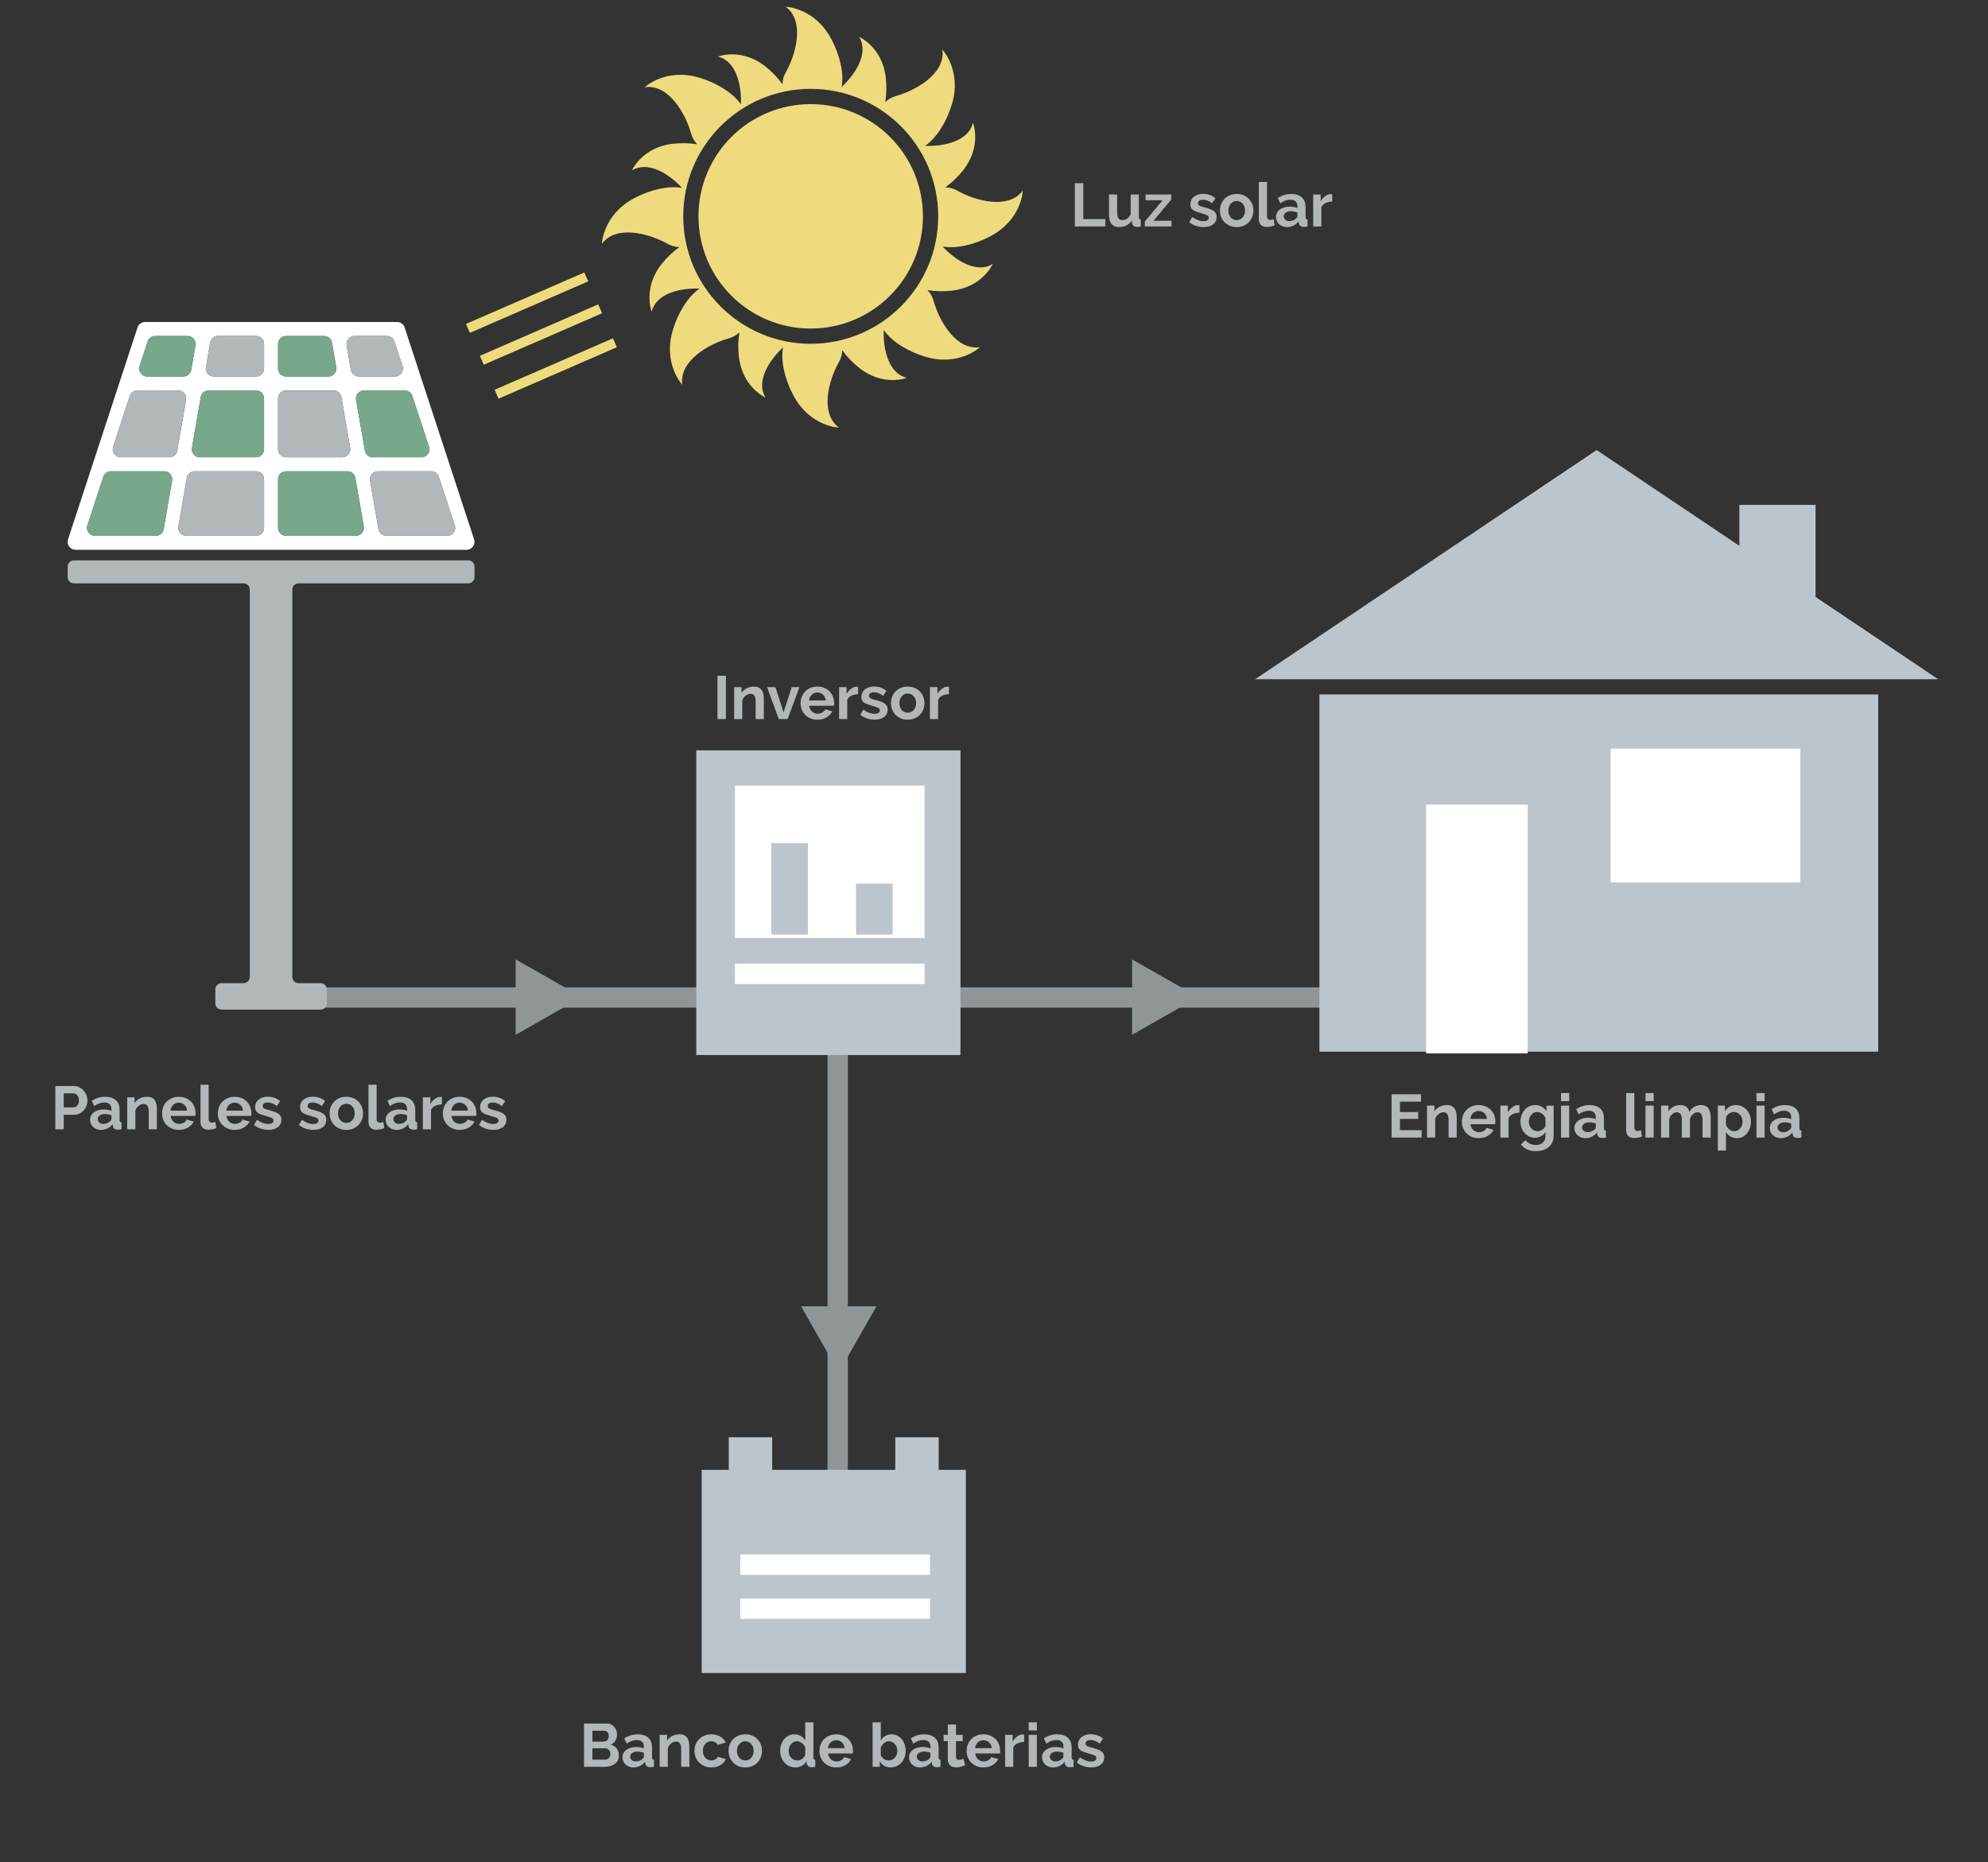 <?xml version="1.0" encoding="utf-8"?>
<!-- Generator: Adobe Illustrator 15.1.0, SVG Export Plug-In . SVG Version: 6.00 Build 0)  -->
<!DOCTYPE svg PUBLIC "-//W3C//DTD SVG 1.1//EN" "http://www.w3.org/Graphics/SVG/1.1/DTD/svg11.dtd">
<svg version="1.1" id="Layer_1" xmlns="http://www.w3.org/2000/svg" xmlns:xlink="http://www.w3.org/1999/xlink" x="0px" y="0px"
	 width="587px" height="550px" viewBox="0 0 587 550" enable-background="new 0 0 587 550" xml:space="preserve">
<rect x="0" y="0" width="587" height="550" fill="#333333" stroke="none"/>
<line fill="none" stroke="#909598" stroke-width="6" stroke-miterlimit="10" x1="90.605" y1="294.592" x2="404.089" y2="294.592"/>
<line fill="none" stroke="#909598" stroke-width="6" stroke-miterlimit="10" x1="247.347" y1="296.85" x2="247.347" y2="451.335"/>
<polygon fill="#EEDB7D" points="173.684,83.098 138.737,98.303 137.59,95.665 172.537,80.465 "/>
<rect x="140.689" y="97.363" transform="matrix(-0.917 0.399 -0.399 -0.917 345.642 125.661)" fill="#EEDB7D" width="38.109" height="2.876"/>
<polygon fill="#EEDB7D" points="182.143,102.543 147.198,117.748 146.055,115.108 180.994,99.908 "/>
<path fill="#EEDB7D" d="M292.501,69.739c9.256-4.935,9.503-13.457,9.503-13.457c-4.191,5.678-13.948,3.088-19.38,0
	c-1.178-0.668-2.37-0.924-3.512-0.956c1.868-1.321,3.652-3.02,5.185-4.923c5.752-7.195,2.993-14.16,2.993-14.16
	c-1.289,5.509-8.669,7.046-14.104,6.818c3.471-2.445,6.313-7.116,7.854-12.182c3.056-10.034-2.79-16.233-2.79-16.233
	c1.042,6.979-7.684,12.044-13.701,13.706c-1.313,0.359-2.33,1.021-3.169,1.803c0.387-2.254,0.441-4.719,0.175-7.143
	c-1.005-9.16-7.88-12.133-7.88-12.133c2.979,4.812-1.155,11.117-5.154,14.798c0.727-4.181-0.572-9.492-3.064-14.167
	C240.526,2.252,232.002,2,232.002,2c5.68,4.202,3.082,13.954,0,19.386c-0.67,1.183-0.926,2.364-0.963,3.513
	c-1.316-1.873-3.019-3.654-4.919-5.179c-7.197-5.766-14.156-3.007-14.156-3.007c5.509,1.295,7.046,8.682,6.817,14.113
	c-2.439-3.472-7.117-6.311-12.186-7.854c-10.032-3.058-16.228,2.789-16.228,2.789c6.98-1.042,12.037,7.685,13.702,13.71
	c0.357,1.303,1.018,2.322,1.799,3.153c-2.252-0.387-4.713-0.438-7.137-0.175c-9.16,1.013-12.138,7.883-12.138,7.883
	c4.808-2.975,11.112,1.158,14.798,5.159c-4.183-0.722-9.49,0.571-14.165,3.062c-9.257,4.932-9.502,13.454-9.502,13.454
	c4.195-5.679,13.947-3.088,19.385,0c1.173,0.67,2.356,0.927,3.503,0.959c-1.872,1.315-3.651,3.021-5.179,4.925
	c-5.758,7.189-3.003,14.153-3.003,14.153c1.301-5.509,8.671-7.041,14.111-6.813c-3.479,2.442-6.312,7.116-7.855,12.177
	c-3.052,10.037,2.793,16.239,2.793,16.239c-1.046-6.986,7.685-12.046,13.702-13.707c1.31-0.363,2.331-1.021,3.165-1.807
	c-0.393,2.256-0.447,4.723-0.175,7.144c1.009,9.16,7.881,12.139,7.881,12.139c-2.982-4.812,1.154-11.122,5.153-14.798
	c-0.722,4.177,0.57,9.491,3.063,14.163c4.934,9.261,13.452,9.509,13.452,9.509c-5.675-4.202-3.085-13.953,0-19.385
	c0.671-1.183,0.927-2.36,0.964-3.512c1.321,1.877,3.019,3.657,4.924,5.182c7.185,5.761,14.151,3.004,14.151,3.004
	c-5.504-1.292-7.042-8.679-6.816-14.111c2.439,3.469,7.113,6.312,12.184,7.857c10.037,3.052,16.231-2.796,16.231-2.796
	c-6.979,1.045-12.046-7.683-13.705-13.706c-0.358-1.306-1.017-2.329-1.797-3.161c2.256,0.395,4.717,0.449,7.143,0.182
	c9.162-1.012,12.13-7.889,12.13-7.889c-4.804,2.982-11.112-1.149-14.794-5.156C282.519,73.523,287.827,72.229,292.501,69.739
	 M239.384,101.529c-20.791,0-37.641-16.854-37.641-37.64c0-20.792,16.85-37.646,37.641-37.646c20.782,0,37.639,16.854,37.639,37.646
	C277.022,84.675,260.166,101.529,239.384,101.529"/>
<path fill="#EEDB7D" d="M272.515,63.89c0,18.301-14.84,33.138-33.136,33.138c-18.301,0-33.137-14.837-33.137-33.138
	c0-18.304,14.836-33.142,33.137-33.142C257.675,30.749,272.515,45.586,272.515,63.89"/>
<path fill="#FFFFFF" d="M117.234,95.089H42.841c-1.02,0-1.919,0.652-2.236,1.62l-20.514,62.576
	c-0.499,1.523,0.635,3.089,2.237,3.089h115.42c1.604,0,2.734-1.565,2.238-3.089l-20.514-62.576
	C119.156,95.741,118.255,95.089,117.234,95.089 M61.598,115.323h14.018c1.301,0,2.354,1.057,2.354,2.354v15.014
	c0,1.298-1.053,2.354-2.354,2.354H59c-1.457,0-2.567-1.315-2.317-2.758l2.595-15.01C59.474,116.148,60.451,115.323,61.598,115.323
	 M50.026,135.044H35.64c-1.598,0-2.734-1.565-2.232-3.086l4.922-15.014c0.314-0.964,1.218-1.621,2.231-1.621h12.06
	c1.459,0,2.569,1.317,2.32,2.756l-2.598,15.011C52.15,134.22,51.171,135.044,50.026,135.044 M124.437,135.044h-14.383
	c-1.147,0-2.126-0.823-2.319-1.954l-2.596-15.011c-0.25-1.438,0.86-2.756,2.319-2.756h12.057c1.016,0,1.919,0.657,2.232,1.621
	l4.926,15.014C127.172,133.478,126.036,135.044,124.437,135.044 M101.075,135.044H84.463c-1.301,0-2.354-1.056-2.354-2.354v-15.015
	c0-1.296,1.054-2.354,2.354-2.354H98.48c1.147,0,2.124,0.826,2.319,1.954l2.597,15.01
	C103.645,133.728,102.534,135.044,101.075,135.044 M82.109,108.829v-7.248c0-1.296,1.054-2.354,2.354-2.354h11.236
	c1.142,0,2.12,0.826,2.316,1.954l1.255,7.25c0.248,1.438-0.861,2.751-2.321,2.751H84.463
	C83.162,111.182,82.109,110.131,82.109,108.829 M75.615,111.182H63.129c-1.46,0-2.57-1.313-2.319-2.751l1.252-7.25
	c0.196-1.128,1.175-1.954,2.317-1.954h11.236c1.301,0,2.354,1.058,2.354,2.354v7.248C77.969,110.131,76.916,111.182,75.615,111.182
	 M77.969,141.537v14.341c0,1.301-1.053,2.354-2.354,2.354H54.994c-1.46,0-2.57-1.317-2.32-2.754l2.479-14.344
	c0.195-1.128,1.177-1.951,2.321-1.951h18.142C76.916,139.184,77.969,140.235,77.969,141.537 M84.463,139.184h18.143
	c1.146,0,2.125,0.823,2.319,1.951l2.48,14.344c0.248,1.437-0.861,2.754-2.321,2.754H84.463c-1.301,0-2.354-1.054-2.354-2.354
	v-14.341C82.109,140.235,83.162,139.184,84.463,139.184 M111.584,139.184h15.75c1.019,0,1.919,0.65,2.235,1.619l4.703,14.342
	c0.499,1.521-0.634,3.088-2.235,3.088h-17.975c-1.145,0-2.126-0.825-2.32-1.954l-2.479-14.341
	C109.015,140.5,110.125,139.184,111.584,139.184 M116.614,111.182H105.93c-1.149,0-2.126-0.821-2.322-1.951l-1.253-7.25
	c-0.248-1.437,0.858-2.754,2.319-2.754h9.562c1.017,0,1.919,0.655,2.234,1.622l2.378,7.248
	C119.35,109.62,118.213,111.182,116.614,111.182 M45.838,99.227h9.566c1.459,0,2.568,1.317,2.315,2.754l-1.25,7.25
	c-0.195,1.13-1.175,1.951-2.319,1.951H43.464c-1.601,0-2.736-1.563-2.239-3.086l2.379-7.248
	C43.921,99.883,44.825,99.227,45.838,99.227 M32.743,139.184h15.75c1.459,0,2.569,1.315,2.321,2.753l-2.479,14.341
	c-0.195,1.129-1.174,1.954-2.319,1.954H28.04c-1.604,0-2.735-1.565-2.236-3.088l4.703-14.342
	C30.823,139.835,31.722,139.184,32.743,139.184"/>
<path fill="#77A88B" d="M84.463,111.228h12.489c1.459,0,2.566-1.316,2.318-2.754l-1.253-7.25c-0.196-1.128-1.175-1.952-2.318-1.952
	H84.463c-1.299,0-2.354,1.055-2.354,2.354v7.248C82.109,110.174,83.164,111.228,84.463,111.228"/>
<path fill="#77A88B" d="M82.109,155.878c0,1.301,1.056,2.354,2.354,2.354h20.624c1.459,0,2.57-1.317,2.318-2.754l-2.48-14.344
	c-0.195-1.128-1.174-1.951-2.319-1.951H84.463c-1.299,0-2.354,1.051-2.354,2.354V155.878z"/>
<path fill="#77A88B" d="M43.464,111.228H54.15c1.146,0,2.124-0.824,2.319-1.952l1.253-7.25c0.25-1.438-0.858-2.754-2.317-2.754
	h-9.563c-1.016,0-1.92,0.651-2.235,1.619l-2.378,7.248C40.728,109.662,41.864,111.228,43.464,111.228"/>
<path fill="#77A88B" d="M110.054,135.044h14.383c1.601,0,2.735-1.565,2.236-3.089l-4.924-15.011
	c-0.315-0.966-1.219-1.621-2.232-1.621h-12.059c-1.459,0-2.567,1.317-2.319,2.756l2.598,15.011
	C107.93,134.217,108.909,135.044,110.054,135.044"/>
<path fill="#77A88B" d="M77.969,117.676c0-1.299-1.053-2.354-2.354-2.354H61.598c-1.145,0-2.124,0.826-2.317,1.954l-2.597,15.01
	c-0.249,1.439,0.86,2.758,2.317,2.758h16.614c1.301,0,2.354-1.056,2.354-2.354V117.676z"/>
<path fill="#77A88B" d="M28.04,158.232h17.976c1.146,0,2.124-0.825,2.319-1.95l2.479-14.345c0.248-1.438-0.859-2.753-2.321-2.753
	h-15.75c-1.021,0-1.919,0.653-2.236,1.622l-4.703,14.34C25.305,156.667,26.436,158.232,28.04,158.232"/>
<path fill="#B2B7BA" d="M82.109,132.71c0,1.302,1.054,2.354,2.354,2.354h16.617c1.458,0,2.564-1.316,2.316-2.754l-2.597-15.013
	c-0.196-1.128-1.172-1.951-2.319-1.951H84.463c-1.301,0-2.354,1.052-2.354,2.354V132.71z"/>
<path fill="#B2B7BA" d="M114.237,99.227h-9.562c-1.461,0-2.567,1.315-2.319,2.754l1.253,7.25c0.196,1.127,1.173,1.951,2.322,1.951
	h10.684c1.599,0,2.736-1.565,2.236-3.086l-2.378-7.25C116.154,99.879,115.253,99.227,114.237,99.227"/>
<path fill="#B2B7BA" d="M129.571,140.803c-0.314-0.969-1.218-1.619-2.235-1.619h-15.75c-1.459,0-2.567,1.313-2.319,2.751
	l2.48,14.341c0.195,1.131,1.175,1.954,2.318,1.954h17.975c1.604,0,2.734-1.566,2.235-3.086L129.571,140.803z"/>
<path fill="#B2B7BA" d="M77.969,101.581c0-1.301-1.053-2.354-2.354-2.354H64.381c-1.146,0-2.124,0.826-2.319,1.954l-1.252,7.248
	c-0.251,1.439,0.859,2.753,2.319,2.753h12.486c1.301,0,2.354-1.052,2.354-2.354V101.581z"/>
<path fill="#B2B7BA" d="M38.329,116.944l-4.922,15.014c-0.502,1.521,0.635,3.086,2.232,3.086h14.387
	c1.146,0,2.124-0.823,2.317-1.954l2.598-15.011c0.249-1.438-0.861-2.755-2.32-2.755H40.561
	C39.546,115.324,38.646,115.98,38.329,116.944"/>
<path fill="#B2B7BA" d="M75.615,139.184H57.474c-1.145,0-2.124,0.823-2.32,1.951l-2.479,14.344c-0.25,1.437,0.86,2.754,2.32,2.754
	h20.621c1.301,0,2.354-1.054,2.354-2.354v-14.341C77.969,140.235,76.916,139.184,75.615,139.184"/>
<path fill="#B2B7BA" d="M140.104,170.428v-3.087c0-1.021-0.83-1.853-1.848-1.853h-51.94H73.758H21.82
	c-1.021,0-1.848,0.831-1.848,1.853v3.087c0,1.023,0.827,1.85,1.848,1.85h50.088c1.024,0,1.851,0.831,1.851,1.853v114.371
	c0,1.024-0.825,1.854-1.851,1.854H65.43c-1.021,0-1.854,0.828-1.854,1.849v4.104c0,1.022,0.833,1.853,1.854,1.853h8.328h12.558
	h8.331c1.021,0,1.854-0.83,1.854-1.853v-4.104c0-1.021-0.833-1.849-1.854-1.849h-6.478c-1.025,0-1.854-0.829-1.854-1.854V174.131
	c0-1.021,0.827-1.853,1.854-1.853h50.088C139.274,172.278,140.104,171.452,140.104,170.428"/>
<g enable-background="new    ">
	<path fill="#B2B7BA" d="M317.369,66.882v-12.78h2.484v10.603h6.516v2.178H317.369z"/>
	<path fill="#B2B7BA" d="M330.42,67.061c-0.973,0-1.711-0.312-2.215-0.936s-0.756-1.548-0.756-2.772V57.45h2.412v5.382
		c0,1.452,0.521,2.178,1.566,2.178c0.468,0,0.92-0.141,1.359-0.423c0.438-0.282,0.794-0.711,1.07-1.287v-5.85h2.412v6.659
		c0,0.253,0.045,0.433,0.135,0.54c0.09,0.108,0.236,0.169,0.441,0.181v2.052c-0.24,0.048-0.441,0.078-0.604,0.09
		s-0.309,0.019-0.441,0.019c-0.432,0-0.782-0.1-1.053-0.298c-0.27-0.197-0.429-0.471-0.477-0.818l-0.055-0.756
		c-0.42,0.647-0.959,1.134-1.619,1.458C331.938,66.899,331.211,67.061,330.42,67.061z"/>
	<path fill="#B2B7BA" d="M338.033,65.406l5.256-6.265h-5.04V57.45h7.578v1.476l-5.22,6.264h5.31v1.692h-7.884V65.406z"/>
	<path fill="#B2B7BA" d="M355.421,67.061c-0.792,0-1.565-0.126-2.322-0.378c-0.756-0.252-1.403-0.611-1.944-1.08l0.9-1.512
		c0.576,0.408,1.137,0.717,1.684,0.927c0.545,0.21,1.088,0.315,1.629,0.315c0.479,0,0.857-0.09,1.134-0.271
		c0.276-0.18,0.413-0.438,0.413-0.773s-0.161-0.582-0.485-0.738c-0.323-0.155-0.853-0.336-1.584-0.54
		c-0.612-0.168-1.134-0.33-1.565-0.486c-0.433-0.155-0.781-0.333-1.045-0.53c-0.264-0.198-0.455-0.426-0.576-0.685
		c-0.119-0.258-0.18-0.566-0.18-0.927c0-0.479,0.094-0.912,0.279-1.296s0.447-0.711,0.783-0.981c0.336-0.27,0.729-0.477,1.179-0.621
		c0.45-0.144,0.938-0.216,1.468-0.216c0.707,0,1.37,0.103,1.988,0.307c0.617,0.204,1.186,0.534,1.701,0.989l-0.973,1.458
		c-0.479-0.359-0.944-0.623-1.395-0.792c-0.45-0.168-0.896-0.252-1.341-0.252c-0.408,0-0.751,0.084-1.026,0.252
		c-0.275,0.169-0.414,0.438-0.414,0.811c0,0.168,0.033,0.306,0.1,0.414c0.065,0.107,0.171,0.204,0.314,0.288
		c0.145,0.084,0.333,0.165,0.567,0.243c0.233,0.078,0.524,0.159,0.873,0.242c0.647,0.169,1.202,0.337,1.665,0.504
		c0.461,0.169,0.84,0.36,1.134,0.576s0.51,0.466,0.647,0.747c0.139,0.282,0.207,0.621,0.207,1.018c0,0.924-0.342,1.652-1.025,2.187
		S356.597,67.061,355.421,67.061z"/>
	<path fill="#B2B7BA" d="M365.158,67.061c-0.768,0-1.457-0.132-2.07-0.396c-0.611-0.264-1.131-0.621-1.557-1.071
		s-0.753-0.969-0.98-1.557c-0.229-0.588-0.342-1.206-0.342-1.854c0-0.659,0.113-1.283,0.342-1.872
		c0.228-0.588,0.555-1.106,0.98-1.557s0.945-0.807,1.557-1.071c0.613-0.264,1.303-0.396,2.07-0.396s1.455,0.132,2.062,0.396
		c0.605,0.265,1.122,0.621,1.548,1.071s0.753,0.969,0.98,1.557c0.229,0.589,0.343,1.213,0.343,1.872
		c0,0.648-0.114,1.267-0.343,1.854c-0.228,0.588-0.552,1.106-0.972,1.557s-0.936,0.808-1.548,1.071
		C366.617,66.929,365.926,67.061,365.158,67.061z M362.693,62.183c0,0.421,0.063,0.801,0.188,1.144
		c0.127,0.342,0.301,0.639,0.523,0.891c0.221,0.252,0.482,0.447,0.782,0.585c0.3,0.139,0.624,0.207,0.972,0.207
		s0.672-0.068,0.973-0.207c0.299-0.138,0.561-0.333,0.783-0.585c0.221-0.252,0.396-0.552,0.521-0.9
		c0.126-0.348,0.189-0.731,0.189-1.151c0-0.408-0.063-0.786-0.189-1.134c-0.126-0.349-0.301-0.648-0.521-0.9
		c-0.223-0.252-0.484-0.447-0.783-0.585c-0.301-0.138-0.625-0.207-0.973-0.207s-0.672,0.072-0.972,0.216
		c-0.3,0.145-0.562,0.342-0.782,0.594c-0.223,0.252-0.396,0.553-0.523,0.9C362.756,61.398,362.693,61.776,362.693,62.183z"/>
	<path fill="#B2B7BA" d="M371.693,53.742h2.412v10.115c0,0.349,0.083,0.618,0.252,0.811c0.168,0.192,0.407,0.288,0.72,0.288
		c0.145,0,0.303-0.024,0.477-0.072s0.34-0.108,0.496-0.18l0.323,1.836c-0.323,0.156-0.702,0.276-1.134,0.359
		c-0.432,0.084-0.822,0.126-1.17,0.126c-0.756,0-1.341-0.2-1.755-0.603s-0.621-0.975-0.621-1.719V53.742z"/>
	<path fill="#B2B7BA" d="M379.99,67.061c-0.456,0-0.882-0.075-1.277-0.225c-0.396-0.15-0.738-0.36-1.026-0.63
		c-0.288-0.271-0.513-0.585-0.675-0.945s-0.243-0.756-0.243-1.188c0-0.444,0.099-0.855,0.297-1.233s0.474-0.699,0.828-0.963
		c0.354-0.264,0.776-0.471,1.269-0.621s1.032-0.225,1.62-0.225c0.42,0,0.831,0.035,1.233,0.107s0.759,0.174,1.07,0.307v-0.54
		c0-0.624-0.177-1.104-0.531-1.44c-0.354-0.336-0.879-0.504-1.574-0.504c-0.504,0-0.996,0.09-1.477,0.27
		c-0.479,0.181-0.972,0.444-1.476,0.792l-0.737-1.529c1.211-0.804,2.52-1.206,3.924-1.206c1.355,0,2.408,0.333,3.158,0.999
		s1.125,1.629,1.125,2.889v2.934c0,0.253,0.045,0.433,0.135,0.54c0.09,0.108,0.237,0.169,0.441,0.181v2.052
		c-0.408,0.084-0.762,0.126-1.062,0.126c-0.455,0-0.807-0.103-1.053-0.306c-0.246-0.204-0.398-0.475-0.459-0.811l-0.054-0.521
		c-0.42,0.552-0.931,0.972-1.53,1.26S380.674,67.061,379.99,67.061z M380.674,65.298c0.408,0,0.795-0.072,1.162-0.216
		c0.365-0.145,0.65-0.336,0.854-0.576c0.264-0.204,0.396-0.432,0.396-0.684v-1.08c-0.287-0.108-0.6-0.195-0.936-0.262
		c-0.336-0.065-0.66-0.099-0.973-0.099c-0.623,0-1.133,0.142-1.529,0.423c-0.396,0.282-0.594,0.639-0.594,1.071
		c0,0.408,0.155,0.747,0.468,1.017C379.834,65.163,380.219,65.298,380.674,65.298z"/>
	<path fill="#B2B7BA" d="M393.364,59.538c-0.731,0.012-1.385,0.152-1.961,0.423c-0.576,0.27-0.99,0.675-1.242,1.215v5.706h-2.412
		V57.45h2.214v2.016c0.168-0.324,0.366-0.615,0.594-0.873s0.474-0.482,0.738-0.675c0.264-0.192,0.53-0.339,0.801-0.441
		c0.271-0.102,0.531-0.152,0.783-0.152c0.132,0,0.231,0,0.297,0s0.129,0.006,0.188,0.018V59.538z"/>
</g>
<g>
	<g enable-background="new    ">
		<path fill="#B2B7BA" d="M16.338,333.503v-12.78h5.418c0.588,0,1.131,0.123,1.629,0.369s0.927,0.57,1.287,0.972
			c0.36,0.402,0.642,0.858,0.846,1.368c0.204,0.511,0.306,1.023,0.306,1.539c0,0.54-0.096,1.065-0.288,1.575
			s-0.462,0.963-0.81,1.359c-0.349,0.396-0.768,0.714-1.26,0.954c-0.492,0.239-1.032,0.359-1.62,0.359h-3.024v4.284H16.338z
			 M18.822,327.041h2.88c0.456,0,0.837-0.186,1.143-0.558c0.306-0.372,0.459-0.876,0.459-1.513c0-0.324-0.048-0.614-0.144-0.873
			c-0.096-0.258-0.222-0.477-0.378-0.656c-0.156-0.181-0.339-0.315-0.549-0.405s-0.423-0.135-0.639-0.135h-2.772V327.041z"/>
		<path fill="#B2B7BA" d="M29.802,333.682c-0.456,0-0.882-0.075-1.278-0.225c-0.396-0.15-0.738-0.36-1.026-0.63
			c-0.288-0.271-0.513-0.585-0.675-0.945s-0.243-0.756-0.243-1.188c0-0.444,0.099-0.855,0.297-1.233
			c0.198-0.378,0.474-0.699,0.828-0.963c0.354-0.264,0.777-0.471,1.269-0.621c0.492-0.15,1.032-0.225,1.62-0.225
			c0.42,0,0.831,0.035,1.233,0.107c0.402,0.072,0.759,0.174,1.071,0.307v-0.54c0-0.624-0.177-1.104-0.531-1.44
			s-0.879-0.504-1.575-0.504c-0.504,0-0.996,0.09-1.476,0.27c-0.48,0.181-0.972,0.444-1.476,0.792l-0.738-1.529
			c1.212-0.804,2.52-1.206,3.924-1.206c1.356,0,2.409,0.333,3.159,0.999c0.75,0.666,1.125,1.629,1.125,2.889v2.934
			c0,0.253,0.045,0.433,0.135,0.54c0.09,0.108,0.237,0.169,0.441,0.181v2.052c-0.408,0.084-0.762,0.126-1.062,0.126
			c-0.456,0-0.807-0.103-1.053-0.306c-0.246-0.204-0.399-0.475-0.459-0.811l-0.054-0.521c-0.42,0.552-0.93,0.972-1.53,1.26
			C31.128,333.539,30.486,333.682,29.802,333.682z M30.486,331.919c0.408,0,0.795-0.072,1.161-0.216
			c0.366-0.145,0.651-0.336,0.855-0.576c0.264-0.204,0.396-0.432,0.396-0.684v-1.08c-0.288-0.108-0.6-0.195-0.936-0.262
			c-0.336-0.065-0.66-0.099-0.972-0.099c-0.624,0-1.134,0.142-1.53,0.423c-0.396,0.282-0.594,0.639-0.594,1.071
			c0,0.408,0.156,0.747,0.468,1.017C29.646,331.784,30.03,331.919,30.486,331.919z"/>
		<path fill="#B2B7BA" d="M46.325,333.503h-2.412v-5.292c0-0.756-0.132-1.308-0.396-1.656c-0.264-0.348-0.63-0.521-1.098-0.521
			c-0.24,0-0.486,0.048-0.738,0.144c-0.252,0.097-0.489,0.231-0.711,0.405s-0.423,0.381-0.603,0.621
			c-0.18,0.24-0.312,0.504-0.396,0.792v5.508h-2.412v-9.432h2.178v1.746c0.348-0.601,0.852-1.068,1.512-1.404
			c0.66-0.336,1.404-0.504,2.232-0.504c0.588,0,1.068,0.107,1.44,0.324c0.372,0.216,0.66,0.498,0.864,0.846
			c0.204,0.348,0.345,0.744,0.423,1.188c0.078,0.444,0.117,0.895,0.117,1.351V333.503z"/>
		<path fill="#B2B7BA" d="M52.805,333.682c-0.756,0-1.44-0.129-2.052-0.387c-0.612-0.258-1.134-0.608-1.566-1.053
			s-0.765-0.96-0.999-1.548s-0.351-1.206-0.351-1.854c0-0.672,0.114-1.305,0.342-1.898c0.228-0.595,0.558-1.116,0.99-1.566
			s0.957-0.807,1.575-1.071c0.618-0.264,1.311-0.396,2.079-0.396c0.768,0,1.455,0.132,2.061,0.396
			c0.606,0.265,1.122,0.618,1.548,1.062c0.426,0.443,0.75,0.96,0.972,1.548s0.333,1.2,0.333,1.836c0,0.156-0.003,0.306-0.009,0.45
			c-0.006,0.144-0.021,0.264-0.045,0.359h-7.29c0.036,0.372,0.126,0.702,0.27,0.99s0.33,0.534,0.558,0.738
			c0.228,0.204,0.486,0.36,0.774,0.468c0.288,0.108,0.588,0.162,0.9,0.162c0.48,0,0.933-0.117,1.359-0.351
			c0.426-0.234,0.717-0.543,0.873-0.928l2.07,0.576c-0.348,0.72-0.903,1.312-1.665,1.773
			C54.77,333.452,53.861,333.682,52.805,333.682z M55.253,327.995c-0.06-0.708-0.321-1.275-0.783-1.701
			c-0.462-0.426-1.023-0.639-1.683-0.639c-0.324,0-0.627,0.057-0.909,0.171c-0.282,0.114-0.531,0.272-0.747,0.477
			c-0.216,0.204-0.393,0.45-0.531,0.738c-0.138,0.288-0.219,0.606-0.243,0.954H55.253z"/>
		<path fill="#B2B7BA" d="M59.195,320.363h2.412v10.115c0,0.349,0.083,0.618,0.252,0.811c0.168,0.192,0.408,0.288,0.72,0.288
			c0.144,0,0.303-0.024,0.477-0.072s0.339-0.108,0.495-0.18l0.324,1.836c-0.324,0.156-0.702,0.276-1.134,0.359
			c-0.432,0.084-0.822,0.126-1.17,0.126c-0.756,0-1.341-0.2-1.755-0.603s-0.621-0.975-0.621-1.719V320.363z"/>
		<path fill="#B2B7BA" d="M69.293,333.682c-0.756,0-1.44-0.129-2.052-0.387c-0.612-0.258-1.134-0.608-1.566-1.053
			s-0.765-0.96-0.999-1.548s-0.351-1.206-0.351-1.854c0-0.672,0.114-1.305,0.342-1.898c0.228-0.595,0.558-1.116,0.99-1.566
			s0.957-0.807,1.575-1.071c0.618-0.264,1.311-0.396,2.079-0.396c0.768,0,1.455,0.132,2.061,0.396
			c0.606,0.265,1.122,0.618,1.548,1.062c0.426,0.443,0.75,0.96,0.972,1.548s0.333,1.2,0.333,1.836c0,0.156-0.003,0.306-0.009,0.45
			c-0.006,0.144-0.021,0.264-0.045,0.359h-7.29c0.036,0.372,0.126,0.702,0.27,0.99s0.33,0.534,0.558,0.738
			c0.228,0.204,0.486,0.36,0.774,0.468c0.288,0.108,0.588,0.162,0.9,0.162c0.48,0,0.933-0.117,1.359-0.351
			c0.426-0.234,0.717-0.543,0.873-0.928l2.07,0.576c-0.348,0.72-0.903,1.312-1.665,1.773
			C71.258,333.452,70.349,333.682,69.293,333.682z M71.741,327.995c-0.06-0.708-0.321-1.275-0.783-1.701
			c-0.462-0.426-1.023-0.639-1.683-0.639c-0.324,0-0.627,0.057-0.909,0.171c-0.282,0.114-0.531,0.272-0.747,0.477
			c-0.216,0.204-0.393,0.45-0.531,0.738c-0.138,0.288-0.219,0.606-0.243,0.954H71.741z"/>
		<path fill="#B2B7BA" d="M79.265,333.682c-0.792,0-1.566-0.126-2.322-0.378c-0.756-0.252-1.404-0.611-1.944-1.08l0.9-1.512
			c0.576,0.408,1.137,0.717,1.683,0.927c0.546,0.21,1.089,0.315,1.629,0.315c0.48,0,0.858-0.09,1.134-0.271
			c0.276-0.18,0.414-0.438,0.414-0.773s-0.162-0.582-0.486-0.738c-0.324-0.155-0.852-0.336-1.584-0.54
			c-0.612-0.168-1.134-0.33-1.566-0.486c-0.432-0.155-0.78-0.333-1.044-0.53c-0.264-0.198-0.456-0.426-0.576-0.685
			c-0.12-0.258-0.18-0.566-0.18-0.927c0-0.479,0.093-0.912,0.279-1.296s0.447-0.711,0.783-0.981c0.335-0.27,0.729-0.477,1.179-0.621
			c0.45-0.144,0.939-0.216,1.467-0.216c0.708,0,1.371,0.103,1.989,0.307c0.618,0.204,1.185,0.534,1.701,0.989l-0.972,1.458
			c-0.48-0.359-0.945-0.623-1.395-0.792c-0.45-0.168-0.897-0.252-1.341-0.252c-0.408,0-0.75,0.084-1.026,0.252
			c-0.276,0.169-0.414,0.438-0.414,0.811c0,0.168,0.033,0.306,0.099,0.414c0.066,0.107,0.171,0.204,0.315,0.288
			c0.144,0.084,0.333,0.165,0.567,0.243c0.234,0.078,0.524,0.159,0.873,0.242c0.648,0.169,1.203,0.337,1.665,0.504
			c0.462,0.169,0.84,0.36,1.134,0.576c0.294,0.216,0.51,0.466,0.648,0.747c0.138,0.282,0.207,0.621,0.207,1.018
			c0,0.924-0.342,1.652-1.026,2.187S80.441,333.682,79.265,333.682z"/>
		<path fill="#B2B7BA" d="M92.531,333.682c-0.792,0-1.566-0.126-2.322-0.378c-0.756-0.252-1.404-0.611-1.944-1.08l0.9-1.512
			c0.576,0.408,1.137,0.717,1.683,0.927c0.546,0.21,1.089,0.315,1.629,0.315c0.48,0,0.858-0.09,1.134-0.271
			c0.276-0.18,0.414-0.438,0.414-0.773s-0.162-0.582-0.486-0.738c-0.324-0.155-0.852-0.336-1.584-0.54
			c-0.612-0.168-1.134-0.33-1.566-0.486c-0.432-0.155-0.78-0.333-1.044-0.53c-0.264-0.198-0.456-0.426-0.576-0.685
			c-0.12-0.258-0.18-0.566-0.18-0.927c0-0.479,0.093-0.912,0.279-1.296s0.447-0.711,0.783-0.981c0.335-0.27,0.729-0.477,1.179-0.621
			c0.45-0.144,0.939-0.216,1.467-0.216c0.708,0,1.371,0.103,1.989,0.307c0.618,0.204,1.185,0.534,1.701,0.989l-0.972,1.458
			c-0.48-0.359-0.945-0.623-1.395-0.792c-0.45-0.168-0.897-0.252-1.341-0.252c-0.408,0-0.75,0.084-1.026,0.252
			c-0.276,0.169-0.414,0.438-0.414,0.811c0,0.168,0.033,0.306,0.099,0.414c0.066,0.107,0.171,0.204,0.315,0.288
			c0.144,0.084,0.333,0.165,0.567,0.243c0.234,0.078,0.524,0.159,0.873,0.242c0.648,0.169,1.203,0.337,1.665,0.504
			c0.462,0.169,0.84,0.36,1.134,0.576c0.294,0.216,0.51,0.466,0.648,0.747c0.138,0.282,0.207,0.621,0.207,1.018
			c0,0.924-0.342,1.652-1.026,2.187S93.706,333.682,92.531,333.682z"/>
		<path fill="#B2B7BA" d="M102.269,333.682c-0.768,0-1.458-0.132-2.07-0.396c-0.612-0.264-1.131-0.621-1.557-1.071
			c-0.426-0.45-0.753-0.969-0.981-1.557c-0.229-0.588-0.342-1.206-0.342-1.854c0-0.659,0.114-1.283,0.342-1.872
			c0.228-0.588,0.555-1.106,0.981-1.557c0.426-0.45,0.945-0.807,1.557-1.071c0.612-0.264,1.302-0.396,2.07-0.396
			c0.768,0,1.455,0.132,2.061,0.396c0.605,0.265,1.122,0.621,1.548,1.071c0.426,0.45,0.753,0.969,0.981,1.557
			c0.228,0.589,0.342,1.213,0.342,1.872c0,0.648-0.114,1.267-0.342,1.854s-0.552,1.106-0.972,1.557s-0.936,0.808-1.548,1.071
			C103.727,333.551,103.036,333.682,102.269,333.682z M99.802,328.804c0,0.421,0.063,0.801,0.189,1.144
			c0.126,0.342,0.3,0.639,0.522,0.891c0.222,0.252,0.483,0.447,0.783,0.585c0.3,0.139,0.624,0.207,0.972,0.207
			c0.348,0,0.672-0.068,0.972-0.207c0.3-0.138,0.561-0.333,0.783-0.585c0.222-0.252,0.396-0.552,0.522-0.9
			c0.126-0.348,0.189-0.731,0.189-1.151c0-0.408-0.063-0.786-0.189-1.134c-0.126-0.349-0.3-0.648-0.522-0.9
			c-0.222-0.252-0.483-0.447-0.783-0.585s-0.624-0.207-0.972-0.207c-0.348,0-0.672,0.072-0.972,0.216
			c-0.3,0.145-0.561,0.342-0.783,0.594c-0.222,0.252-0.396,0.553-0.522,0.9C99.865,328.019,99.802,328.397,99.802,328.804z"/>
		<path fill="#B2B7BA" d="M108.802,320.363h2.412v10.115c0,0.349,0.083,0.618,0.252,0.811c0.168,0.192,0.408,0.288,0.72,0.288
			c0.144,0,0.303-0.024,0.477-0.072s0.339-0.108,0.495-0.18l0.324,1.836c-0.324,0.156-0.702,0.276-1.134,0.359
			c-0.432,0.084-0.822,0.126-1.17,0.126c-0.756,0-1.341-0.2-1.755-0.603s-0.621-0.975-0.621-1.719V320.363z"/>
		<path fill="#B2B7BA" d="M117.1,333.682c-0.456,0-0.882-0.075-1.278-0.225c-0.396-0.15-0.738-0.36-1.026-0.63
			c-0.288-0.271-0.513-0.585-0.675-0.945s-0.243-0.756-0.243-1.188c0-0.444,0.099-0.855,0.297-1.233
			c0.198-0.378,0.474-0.699,0.828-0.963c0.354-0.264,0.777-0.471,1.269-0.621c0.492-0.15,1.032-0.225,1.62-0.225
			c0.42,0,0.831,0.035,1.233,0.107c0.402,0.072,0.759,0.174,1.071,0.307v-0.54c0-0.624-0.177-1.104-0.531-1.44
			s-0.879-0.504-1.575-0.504c-0.504,0-0.996,0.09-1.476,0.27c-0.48,0.181-0.972,0.444-1.476,0.792l-0.738-1.529
			c1.212-0.804,2.52-1.206,3.924-1.206c1.356,0,2.409,0.333,3.159,0.999c0.75,0.666,1.125,1.629,1.125,2.889v2.934
			c0,0.253,0.045,0.433,0.135,0.54c0.09,0.108,0.237,0.169,0.441,0.181v2.052c-0.408,0.084-0.762,0.126-1.062,0.126
			c-0.456,0-0.807-0.103-1.053-0.306c-0.246-0.204-0.399-0.475-0.459-0.811l-0.054-0.521c-0.42,0.552-0.93,0.972-1.53,1.26
			C118.426,333.539,117.784,333.682,117.1,333.682z M117.784,331.919c0.408,0,0.795-0.072,1.161-0.216
			c0.366-0.145,0.651-0.336,0.855-0.576c0.264-0.204,0.396-0.432,0.396-0.684v-1.08c-0.288-0.108-0.6-0.195-0.936-0.262
			c-0.336-0.065-0.66-0.099-0.972-0.099c-0.624,0-1.134,0.142-1.53,0.423c-0.396,0.282-0.594,0.639-0.594,1.071
			c0,0.408,0.156,0.747,0.468,1.017C116.944,331.784,117.328,331.919,117.784,331.919z"/>
		<path fill="#B2B7BA" d="M130.474,326.159c-0.732,0.012-1.386,0.152-1.962,0.423c-0.576,0.27-0.99,0.675-1.242,1.215v5.706h-2.412
			v-9.432h2.214v2.016c0.168-0.324,0.366-0.615,0.594-0.873s0.474-0.482,0.738-0.675c0.264-0.192,0.531-0.339,0.801-0.441
			c0.27-0.102,0.531-0.152,0.783-0.152c0.132,0,0.231,0,0.297,0s0.129,0.006,0.189,0.018V326.159z"/>
		<path fill="#B2B7BA" d="M135.73,333.682c-0.756,0-1.44-0.129-2.052-0.387c-0.612-0.258-1.134-0.608-1.566-1.053
			s-0.765-0.96-0.999-1.548s-0.351-1.206-0.351-1.854c0-0.672,0.114-1.305,0.342-1.898c0.228-0.595,0.558-1.116,0.99-1.566
			s0.957-0.807,1.575-1.071c0.618-0.264,1.311-0.396,2.079-0.396c0.768,0,1.455,0.132,2.061,0.396
			c0.606,0.265,1.122,0.618,1.548,1.062c0.426,0.443,0.75,0.96,0.972,1.548s0.333,1.2,0.333,1.836c0,0.156-0.003,0.306-0.009,0.45
			c-0.006,0.144-0.021,0.264-0.045,0.359h-7.29c0.036,0.372,0.126,0.702,0.27,0.99s0.33,0.534,0.558,0.738
			c0.228,0.204,0.486,0.36,0.774,0.468c0.288,0.108,0.588,0.162,0.9,0.162c0.48,0,0.933-0.117,1.359-0.351
			c0.426-0.234,0.717-0.543,0.873-0.928l2.07,0.576c-0.348,0.72-0.903,1.312-1.665,1.773
			C137.695,333.452,136.786,333.682,135.73,333.682z M138.178,327.995c-0.06-0.708-0.321-1.275-0.783-1.701
			c-0.462-0.426-1.023-0.639-1.683-0.639c-0.324,0-0.627,0.057-0.909,0.171c-0.282,0.114-0.531,0.272-0.747,0.477
			c-0.216,0.204-0.393,0.45-0.531,0.738c-0.138,0.288-0.219,0.606-0.243,0.954H138.178z"/>
		<path fill="#B2B7BA" d="M145.702,333.682c-0.792,0-1.566-0.126-2.322-0.378c-0.756-0.252-1.404-0.611-1.944-1.08l0.9-1.512
			c0.576,0.408,1.137,0.717,1.683,0.927c0.546,0.21,1.089,0.315,1.629,0.315c0.48,0,0.858-0.09,1.134-0.271
			c0.276-0.18,0.414-0.438,0.414-0.773s-0.162-0.582-0.486-0.738c-0.324-0.155-0.852-0.336-1.584-0.54
			c-0.612-0.168-1.134-0.33-1.566-0.486c-0.432-0.155-0.78-0.333-1.044-0.53c-0.264-0.198-0.456-0.426-0.576-0.685
			c-0.12-0.258-0.18-0.566-0.18-0.927c0-0.479,0.093-0.912,0.279-1.296s0.447-0.711,0.783-0.981c0.335-0.27,0.729-0.477,1.179-0.621
			c0.45-0.144,0.939-0.216,1.467-0.216c0.708,0,1.371,0.103,1.989,0.307c0.618,0.204,1.185,0.534,1.701,0.989l-0.972,1.458
			c-0.48-0.359-0.945-0.623-1.395-0.792c-0.45-0.168-0.897-0.252-1.341-0.252c-0.408,0-0.75,0.084-1.026,0.252
			c-0.276,0.169-0.414,0.438-0.414,0.811c0,0.168,0.033,0.306,0.099,0.414c0.066,0.107,0.171,0.204,0.315,0.288
			c0.144,0.084,0.333,0.165,0.567,0.243c0.234,0.078,0.524,0.159,0.873,0.242c0.648,0.169,1.203,0.337,1.665,0.504
			c0.462,0.169,0.84,0.36,1.134,0.576c0.294,0.216,0.51,0.466,0.648,0.747c0.138,0.282,0.207,0.621,0.207,1.018
			c0,0.924-0.342,1.652-1.026,2.187S146.878,333.682,145.702,333.682z"/>
	</g>
</g>
<g>
	<g enable-background="new    ">
		<path fill="#B2B7BA" d="M211.852,212.36v-12.78h2.484v12.78H211.852z"/>
		<path fill="#B2B7BA" d="M225.532,212.36h-2.412v-5.292c0-0.756-0.132-1.308-0.396-1.656c-0.264-0.348-0.63-0.521-1.098-0.521
			c-0.24,0-0.486,0.048-0.738,0.144c-0.252,0.097-0.489,0.231-0.711,0.405s-0.423,0.381-0.603,0.621
			c-0.18,0.24-0.312,0.504-0.396,0.792v5.508h-2.412v-9.432h2.178v1.746c0.348-0.601,0.852-1.068,1.512-1.404
			c0.66-0.336,1.404-0.504,2.232-0.504c0.588,0,1.068,0.107,1.44,0.324c0.372,0.216,0.66,0.498,0.864,0.846
			c0.204,0.348,0.345,0.744,0.423,1.188c0.078,0.444,0.117,0.895,0.117,1.351V212.36z"/>
		<path fill="#B2B7BA" d="M229.96,212.36l-3.474-9.432h2.484l2.394,7.47l2.412-7.47h2.268l-3.474,9.432H229.96z"/>
		<path fill="#B2B7BA" d="M241.354,212.54c-0.756,0-1.44-0.129-2.052-0.387c-0.612-0.258-1.134-0.608-1.566-1.053
			s-0.765-0.96-0.999-1.548s-0.351-1.206-0.351-1.854c0-0.672,0.114-1.305,0.342-1.898c0.228-0.595,0.558-1.116,0.99-1.566
			s0.957-0.807,1.575-1.071c0.618-0.264,1.311-0.396,2.079-0.396c0.768,0,1.455,0.132,2.061,0.396
			c0.606,0.265,1.122,0.618,1.548,1.062c0.426,0.443,0.75,0.96,0.972,1.548s0.333,1.2,0.333,1.836c0,0.156-0.003,0.306-0.009,0.45
			c-0.006,0.144-0.021,0.264-0.045,0.359h-7.29c0.036,0.372,0.126,0.702,0.27,0.99s0.33,0.534,0.558,0.738
			c0.228,0.204,0.486,0.36,0.774,0.468c0.288,0.108,0.588,0.162,0.9,0.162c0.48,0,0.933-0.117,1.359-0.351
			c0.426-0.234,0.717-0.543,0.873-0.928l2.07,0.576c-0.348,0.72-0.903,1.312-1.665,1.773
			C243.319,212.309,242.41,212.54,241.354,212.54z M243.802,206.852c-0.06-0.708-0.321-1.275-0.783-1.701
			c-0.462-0.426-1.023-0.639-1.683-0.639c-0.324,0-0.627,0.057-0.909,0.171c-0.282,0.114-0.531,0.272-0.747,0.477
			c-0.216,0.204-0.393,0.45-0.531,0.738c-0.138,0.288-0.219,0.606-0.243,0.954H243.802z"/>
		<path fill="#B2B7BA" d="M253.378,205.016c-0.732,0.012-1.386,0.152-1.962,0.423c-0.576,0.27-0.99,0.675-1.242,1.215v5.706h-2.412
			v-9.432h2.214v2.016c0.168-0.324,0.366-0.615,0.594-0.873s0.474-0.482,0.738-0.675c0.264-0.192,0.531-0.339,0.801-0.441
			c0.27-0.102,0.531-0.152,0.783-0.152c0.132,0,0.231,0,0.297,0s0.129,0.006,0.189,0.018V205.016z"/>
		<path fill="#B2B7BA" d="M258.292,212.54c-0.792,0-1.566-0.126-2.322-0.378c-0.756-0.252-1.404-0.611-1.944-1.08l0.9-1.512
			c0.576,0.408,1.137,0.717,1.683,0.927c0.546,0.21,1.089,0.315,1.629,0.315c0.48,0,0.858-0.09,1.134-0.271
			c0.276-0.18,0.414-0.438,0.414-0.773s-0.162-0.582-0.486-0.738c-0.324-0.155-0.852-0.336-1.584-0.54
			c-0.612-0.168-1.134-0.33-1.566-0.486c-0.432-0.155-0.78-0.333-1.044-0.53c-0.264-0.198-0.456-0.426-0.576-0.685
			c-0.12-0.258-0.18-0.566-0.18-0.927c0-0.479,0.093-0.912,0.279-1.296s0.447-0.711,0.783-0.981c0.335-0.27,0.729-0.477,1.179-0.621
			c0.45-0.144,0.939-0.216,1.467-0.216c0.708,0,1.371,0.103,1.989,0.307c0.618,0.204,1.185,0.534,1.701,0.989l-0.972,1.458
			c-0.48-0.359-0.945-0.623-1.395-0.792c-0.45-0.168-0.897-0.252-1.341-0.252c-0.408,0-0.75,0.084-1.026,0.252
			c-0.276,0.169-0.414,0.438-0.414,0.811c0,0.168,0.033,0.306,0.099,0.414c0.066,0.107,0.171,0.204,0.315,0.288
			c0.144,0.084,0.333,0.165,0.567,0.243c0.234,0.078,0.524,0.159,0.873,0.242c0.648,0.169,1.203,0.337,1.665,0.504
			c0.462,0.169,0.84,0.36,1.134,0.576c0.294,0.216,0.51,0.466,0.648,0.747c0.138,0.282,0.207,0.621,0.207,1.018
			c0,0.924-0.342,1.652-1.026,2.187S259.468,212.54,258.292,212.54z"/>
		<path fill="#B2B7BA" d="M268.03,212.54c-0.768,0-1.458-0.132-2.07-0.396c-0.612-0.264-1.131-0.621-1.557-1.071
			c-0.426-0.45-0.753-0.969-0.981-1.557c-0.229-0.588-0.342-1.206-0.342-1.854c0-0.659,0.114-1.283,0.342-1.872
			c0.228-0.588,0.555-1.106,0.981-1.557c0.426-0.45,0.945-0.807,1.557-1.071c0.612-0.264,1.302-0.396,2.07-0.396
			c0.768,0,1.455,0.132,2.061,0.396c0.605,0.265,1.122,0.621,1.548,1.071c0.426,0.45,0.753,0.969,0.981,1.557
			c0.228,0.589,0.342,1.213,0.342,1.872c0,0.648-0.114,1.267-0.342,1.854s-0.552,1.106-0.972,1.557s-0.936,0.808-1.548,1.071
			C269.488,212.408,268.798,212.54,268.03,212.54z M265.564,207.662c0,0.421,0.063,0.801,0.189,1.144
			c0.126,0.342,0.3,0.639,0.522,0.891c0.222,0.252,0.483,0.447,0.783,0.585c0.3,0.139,0.624,0.207,0.972,0.207
			c0.348,0,0.672-0.068,0.972-0.207c0.3-0.138,0.561-0.333,0.783-0.585c0.222-0.252,0.396-0.552,0.522-0.9
			c0.126-0.348,0.189-0.731,0.189-1.151c0-0.408-0.063-0.786-0.189-1.134c-0.126-0.349-0.3-0.648-0.522-0.9
			c-0.222-0.252-0.483-0.447-0.783-0.585s-0.624-0.207-0.972-0.207c-0.348,0-0.672,0.072-0.972,0.216
			c-0.3,0.145-0.561,0.342-0.783,0.594c-0.222,0.252-0.396,0.553-0.522,0.9C265.627,206.877,265.564,207.255,265.564,207.662z"/>
		<path fill="#B2B7BA" d="M280.198,205.016c-0.732,0.012-1.386,0.152-1.962,0.423c-0.576,0.27-0.99,0.675-1.242,1.215v5.706h-2.412
			v-9.432h2.214v2.016c0.168-0.324,0.366-0.615,0.594-0.873s0.474-0.482,0.738-0.675c0.264-0.192,0.531-0.339,0.801-0.441
			c0.27-0.102,0.531-0.152,0.783-0.152c0.132,0,0.231,0,0.297,0s0.129,0.006,0.189,0.018V205.016z"/>
	</g>
</g>
<g>
	<g enable-background="new    ">
		<path fill="#B2B7BA" d="M182.736,518.493c0,0.54-0.108,1.014-0.324,1.422c-0.216,0.408-0.513,0.75-0.891,1.026
			s-0.816,0.485-1.314,0.63c-0.498,0.144-1.029,0.216-1.593,0.216h-6.174v-12.78h6.84c0.444,0,0.846,0.097,1.206,0.288
			c0.36,0.192,0.666,0.441,0.918,0.747s0.447,0.654,0.585,1.044c0.138,0.391,0.207,0.783,0.207,1.179
			c0,0.625-0.156,1.21-0.468,1.756c-0.312,0.546-0.768,0.951-1.368,1.215c0.732,0.216,1.311,0.603,1.737,1.161
			C182.523,516.954,182.736,517.653,182.736,518.493z M174.924,511.131v3.223h3.312c0.42,0,0.777-0.145,1.071-0.433
			c0.293-0.288,0.441-0.684,0.441-1.188c0-0.492-0.135-0.882-0.405-1.17s-0.603-0.433-0.999-0.433H174.924z M180.234,518.025
			c0-0.229-0.039-0.447-0.117-0.657s-0.183-0.393-0.315-0.549s-0.288-0.279-0.468-0.369c-0.18-0.09-0.378-0.135-0.594-0.135h-3.816
			v3.365h3.69c0.228,0,0.441-0.041,0.639-0.126c0.198-0.083,0.369-0.2,0.513-0.351c0.144-0.149,0.258-0.327,0.342-0.531
			S180.234,518.253,180.234,518.025z"/>
		<path fill="#B2B7BA" d="M187.02,521.967c-0.456,0-0.882-0.075-1.278-0.225c-0.396-0.15-0.738-0.36-1.026-0.63
			c-0.288-0.271-0.513-0.585-0.675-0.945s-0.243-0.756-0.243-1.188c0-0.444,0.099-0.855,0.297-1.233
			c0.198-0.378,0.474-0.699,0.828-0.963c0.354-0.264,0.777-0.471,1.269-0.621c0.492-0.15,1.032-0.225,1.62-0.225
			c0.42,0,0.831,0.035,1.233,0.107c0.402,0.072,0.759,0.174,1.071,0.307v-0.54c0-0.624-0.177-1.104-0.531-1.44
			s-0.879-0.504-1.575-0.504c-0.504,0-0.996,0.09-1.476,0.27c-0.48,0.181-0.972,0.444-1.476,0.792l-0.738-1.529
			c1.212-0.804,2.52-1.206,3.924-1.206c1.356,0,2.409,0.333,3.159,0.999c0.75,0.666,1.125,1.629,1.125,2.889v2.934
			c0,0.253,0.045,0.433,0.135,0.54c0.09,0.108,0.237,0.169,0.441,0.181v2.052c-0.408,0.084-0.762,0.126-1.062,0.126
			c-0.456,0-0.807-0.103-1.053-0.306c-0.246-0.204-0.399-0.475-0.459-0.811l-0.054-0.521c-0.42,0.552-0.93,0.972-1.53,1.26
			C188.346,521.823,187.704,521.967,187.02,521.967z M187.704,520.203c0.408,0,0.795-0.072,1.161-0.216
			c0.366-0.145,0.651-0.336,0.855-0.576c0.264-0.204,0.396-0.432,0.396-0.684v-1.08c-0.288-0.108-0.6-0.195-0.936-0.262
			c-0.336-0.065-0.66-0.099-0.972-0.099c-0.624,0-1.134,0.142-1.53,0.423c-0.396,0.282-0.594,0.639-0.594,1.071
			c0,0.408,0.156,0.747,0.468,1.017C186.864,520.068,187.248,520.203,187.704,520.203z"/>
		<path fill="#B2B7BA" d="M203.544,521.787h-2.412v-5.292c0-0.756-0.132-1.308-0.396-1.656c-0.264-0.348-0.63-0.521-1.098-0.521
			c-0.24,0-0.486,0.048-0.738,0.144c-0.252,0.097-0.489,0.231-0.711,0.405s-0.423,0.381-0.603,0.621
			c-0.18,0.24-0.312,0.504-0.396,0.792v5.508h-2.412v-9.432h2.178v1.746c0.348-0.601,0.852-1.068,1.512-1.404
			c0.66-0.336,1.404-0.504,2.232-0.504c0.588,0,1.068,0.107,1.44,0.324c0.372,0.216,0.66,0.498,0.864,0.846
			c0.204,0.348,0.345,0.744,0.423,1.188c0.078,0.444,0.117,0.895,0.117,1.351V521.787z"/>
		<path fill="#B2B7BA" d="M205.055,517.071c0-0.66,0.114-1.284,0.342-1.872c0.228-0.588,0.558-1.104,0.99-1.548
			c0.432-0.444,0.954-0.798,1.566-1.062c0.612-0.264,1.302-0.396,2.07-0.396c1.032,0,1.911,0.222,2.637,0.666
			c0.726,0.443,1.269,1.025,1.629,1.746l-2.358,0.72c-0.204-0.348-0.474-0.615-0.81-0.801c-0.336-0.187-0.708-0.279-1.116-0.279
			c-0.348,0-0.672,0.069-0.972,0.207s-0.561,0.33-0.783,0.576c-0.222,0.246-0.396,0.543-0.522,0.891
			c-0.126,0.349-0.189,0.732-0.189,1.152s0.066,0.804,0.198,1.151c0.132,0.349,0.309,0.648,0.531,0.9s0.483,0.447,0.783,0.585
			c0.3,0.139,0.618,0.207,0.954,0.207c0.432,0,0.831-0.108,1.197-0.324s0.621-0.479,0.765-0.792l2.358,0.721
			c-0.324,0.72-0.858,1.308-1.602,1.764s-1.638,0.684-2.682,0.684c-0.769,0-1.458-0.132-2.07-0.396
			c-0.612-0.264-1.134-0.621-1.566-1.071s-0.765-0.972-0.999-1.565C205.173,518.34,205.055,517.719,205.055,517.071z"/>
		<path fill="#B2B7BA" d="M220.068,521.967c-0.768,0-1.458-0.132-2.07-0.396c-0.612-0.264-1.131-0.621-1.557-1.071
			c-0.426-0.45-0.753-0.969-0.981-1.557c-0.229-0.588-0.342-1.206-0.342-1.854c0-0.659,0.114-1.283,0.342-1.872
			c0.228-0.588,0.555-1.106,0.981-1.557c0.426-0.45,0.945-0.807,1.557-1.071c0.612-0.264,1.302-0.396,2.07-0.396
			c0.768,0,1.455,0.132,2.061,0.396c0.605,0.265,1.122,0.621,1.548,1.071c0.426,0.45,0.753,0.969,0.981,1.557
			c0.228,0.589,0.342,1.213,0.342,1.872c0,0.648-0.114,1.267-0.342,1.854s-0.552,1.106-0.972,1.557s-0.936,0.808-1.548,1.071
			C221.526,521.835,220.835,521.967,220.068,521.967z M217.601,517.089c0,0.421,0.063,0.801,0.189,1.144
			c0.126,0.342,0.3,0.639,0.522,0.891c0.222,0.252,0.483,0.447,0.783,0.585c0.3,0.139,0.624,0.207,0.972,0.207
			c0.348,0,0.672-0.068,0.972-0.207c0.3-0.138,0.561-0.333,0.783-0.585c0.222-0.252,0.396-0.552,0.522-0.9
			c0.126-0.348,0.189-0.731,0.189-1.151c0-0.408-0.063-0.786-0.189-1.134c-0.126-0.349-0.3-0.648-0.522-0.9
			c-0.222-0.252-0.483-0.447-0.783-0.585s-0.624-0.207-0.972-0.207c-0.348,0-0.672,0.072-0.972,0.216
			c-0.3,0.145-0.561,0.342-0.783,0.594c-0.222,0.252-0.396,0.553-0.522,0.9C217.664,516.303,217.601,516.681,217.601,517.089z"/>
		<path fill="#B2B7BA" d="M234.845,521.967c-0.648,0-1.248-0.126-1.8-0.378c-0.552-0.252-1.026-0.6-1.422-1.044
			c-0.396-0.443-0.705-0.963-0.927-1.557s-0.333-1.233-0.333-1.917c0-0.685,0.105-1.32,0.315-1.908s0.501-1.104,0.873-1.548
			s0.816-0.792,1.332-1.044c0.516-0.252,1.08-0.378,1.692-0.378c0.696,0,1.323,0.168,1.881,0.504
			c0.558,0.336,0.993,0.773,1.305,1.313v-5.363h2.412v10.367c0,0.253,0.042,0.433,0.126,0.54c0.084,0.108,0.228,0.169,0.432,0.181
			v2.052c-0.42,0.084-0.762,0.126-1.026,0.126c-0.432,0-0.786-0.108-1.062-0.324c-0.276-0.216-0.432-0.498-0.468-0.846l-0.054-0.594
			c-0.348,0.6-0.819,1.053-1.413,1.358C236.115,521.814,235.493,521.967,234.845,521.967z M235.475,519.915
			c0.228,0,0.462-0.039,0.702-0.117c0.24-0.078,0.462-0.188,0.666-0.333c0.204-0.144,0.387-0.312,0.549-0.504
			c0.162-0.191,0.285-0.401,0.369-0.63v-2.25c-0.096-0.264-0.231-0.507-0.405-0.729c-0.174-0.223-0.372-0.414-0.594-0.576
			s-0.456-0.291-0.702-0.388c-0.246-0.096-0.489-0.144-0.729-0.144c-0.36,0-0.693,0.078-0.999,0.234
			c-0.306,0.155-0.567,0.368-0.783,0.639c-0.216,0.27-0.384,0.579-0.504,0.927c-0.12,0.349-0.18,0.708-0.18,1.08
			c0,0.396,0.066,0.763,0.198,1.098c0.132,0.337,0.312,0.631,0.54,0.883c0.228,0.252,0.5,0.449,0.819,0.594
			C234.74,519.843,235.092,519.915,235.475,519.915z"/>
		<path fill="#B2B7BA" d="M246.923,521.967c-0.756,0-1.44-0.129-2.052-0.387c-0.612-0.258-1.134-0.608-1.566-1.053
			s-0.765-0.96-0.999-1.548s-0.351-1.206-0.351-1.854c0-0.672,0.114-1.305,0.342-1.898c0.228-0.595,0.558-1.116,0.99-1.566
			s0.957-0.807,1.575-1.071c0.618-0.264,1.311-0.396,2.079-0.396c0.768,0,1.455,0.132,2.061,0.396
			c0.606,0.265,1.122,0.618,1.548,1.062c0.426,0.443,0.75,0.96,0.972,1.548s0.333,1.2,0.333,1.836c0,0.156-0.003,0.306-0.009,0.45
			c-0.006,0.144-0.021,0.264-0.045,0.359h-7.29c0.036,0.372,0.126,0.702,0.27,0.99s0.33,0.534,0.558,0.738
			c0.228,0.204,0.486,0.36,0.774,0.468c0.288,0.108,0.588,0.162,0.9,0.162c0.48,0,0.933-0.117,1.359-0.351
			c0.426-0.234,0.717-0.543,0.873-0.928l2.07,0.576c-0.348,0.72-0.903,1.312-1.665,1.773
			C248.888,521.736,247.979,521.967,246.923,521.967z M249.371,516.279c-0.06-0.708-0.321-1.275-0.783-1.701
			c-0.462-0.426-1.023-0.639-1.683-0.639c-0.324,0-0.627,0.057-0.909,0.171c-0.282,0.114-0.531,0.272-0.747,0.477
			c-0.216,0.204-0.393,0.45-0.531,0.738c-0.138,0.288-0.219,0.606-0.243,0.954H249.371z"/>
		<path fill="#B2B7BA" d="M263.015,521.967c-0.72,0-1.362-0.162-1.926-0.485c-0.564-0.324-1.008-0.769-1.332-1.332v1.638h-2.106
			v-13.14h2.412v5.363c0.336-0.575,0.777-1.022,1.323-1.341c0.546-0.317,1.185-0.477,1.917-0.477c0.612,0,1.17,0.132,1.674,0.396
			c0.504,0.265,0.939,0.618,1.305,1.062c0.366,0.443,0.648,0.966,0.846,1.565c0.198,0.601,0.297,1.23,0.297,1.891
			c0,0.684-0.111,1.32-0.333,1.907c-0.222,0.589-0.531,1.102-0.927,1.539c-0.396,0.438-0.864,0.783-1.404,1.035
			S263.639,521.967,263.015,521.967z M262.349,519.915c0.384,0,0.738-0.075,1.062-0.225c0.324-0.15,0.6-0.352,0.828-0.604
			c0.228-0.252,0.405-0.546,0.531-0.882s0.189-0.695,0.189-1.08c0-0.384-0.06-0.75-0.18-1.098c-0.12-0.348-0.291-0.654-0.513-0.918
			s-0.483-0.475-0.783-0.63c-0.3-0.156-0.63-0.234-0.99-0.234c-0.54,0-1.023,0.177-1.449,0.531
			c-0.426,0.354-0.753,0.789-0.981,1.305v2.25c0.084,0.24,0.207,0.456,0.369,0.648c0.162,0.191,0.345,0.356,0.549,0.494
			c0.204,0.139,0.426,0.246,0.666,0.324C261.887,519.876,262.121,519.915,262.349,519.915z"/>
		<path fill="#B2B7BA" d="M271.636,521.967c-0.456,0-0.882-0.075-1.278-0.225c-0.396-0.15-0.738-0.36-1.026-0.63
			c-0.288-0.271-0.513-0.585-0.675-0.945s-0.243-0.756-0.243-1.188c0-0.444,0.099-0.855,0.297-1.233
			c0.198-0.378,0.474-0.699,0.828-0.963c0.354-0.264,0.777-0.471,1.269-0.621c0.492-0.15,1.032-0.225,1.62-0.225
			c0.42,0,0.831,0.035,1.233,0.107c0.402,0.072,0.759,0.174,1.071,0.307v-0.54c0-0.624-0.177-1.104-0.531-1.44
			s-0.879-0.504-1.575-0.504c-0.504,0-0.996,0.09-1.476,0.27c-0.48,0.181-0.972,0.444-1.476,0.792l-0.738-1.529
			c1.212-0.804,2.52-1.206,3.924-1.206c1.356,0,2.409,0.333,3.159,0.999c0.75,0.666,1.125,1.629,1.125,2.889v2.934
			c0,0.253,0.045,0.433,0.135,0.54c0.09,0.108,0.237,0.169,0.441,0.181v2.052c-0.408,0.084-0.762,0.126-1.062,0.126
			c-0.456,0-0.807-0.103-1.053-0.306c-0.246-0.204-0.399-0.475-0.459-0.811l-0.054-0.521c-0.42,0.552-0.93,0.972-1.53,1.26
			C272.963,521.823,272.321,521.967,271.636,521.967z M272.321,520.203c0.408,0,0.795-0.072,1.161-0.216
			c0.366-0.145,0.651-0.336,0.855-0.576c0.264-0.204,0.396-0.432,0.396-0.684v-1.08c-0.288-0.108-0.6-0.195-0.936-0.262
			c-0.336-0.065-0.66-0.099-0.972-0.099c-0.624,0-1.134,0.142-1.53,0.423c-0.396,0.282-0.594,0.639-0.594,1.071
			c0,0.408,0.156,0.747,0.468,1.017C271.481,520.068,271.865,520.203,272.321,520.203z"/>
		<path fill="#B2B7BA" d="M284.974,521.301c-0.324,0.145-0.72,0.288-1.188,0.433c-0.468,0.144-0.96,0.216-1.476,0.216
			c-0.336,0-0.651-0.042-0.945-0.126c-0.294-0.084-0.552-0.219-0.774-0.405c-0.222-0.186-0.399-0.426-0.531-0.72
			c-0.132-0.294-0.198-0.651-0.198-1.071v-5.418h-1.242v-1.854h1.242v-3.061h2.412v3.061h1.98v1.854h-1.98v4.608
			c0,0.336,0.087,0.573,0.261,0.711c0.174,0.138,0.387,0.207,0.639,0.207s0.498-0.042,0.738-0.126
			c0.24-0.084,0.432-0.156,0.576-0.216L284.974,521.301z"/>
		<path fill="#B2B7BA" d="M290.375,521.967c-0.756,0-1.44-0.129-2.052-0.387c-0.612-0.258-1.134-0.608-1.566-1.053
			s-0.765-0.96-0.999-1.548s-0.351-1.206-0.351-1.854c0-0.672,0.114-1.305,0.342-1.898c0.228-0.595,0.558-1.116,0.99-1.566
			s0.957-0.807,1.575-1.071c0.618-0.264,1.311-0.396,2.079-0.396c0.768,0,1.455,0.132,2.061,0.396
			c0.606,0.265,1.122,0.618,1.549,1.062c0.426,0.443,0.749,0.96,0.971,1.548c0.223,0.588,0.334,1.2,0.334,1.836
			c0,0.156-0.004,0.306-0.01,0.45c-0.006,0.144-0.021,0.264-0.045,0.359h-7.29c0.036,0.372,0.126,0.702,0.27,0.99
			s0.33,0.534,0.558,0.738c0.228,0.204,0.486,0.36,0.774,0.468c0.288,0.108,0.588,0.162,0.9,0.162c0.48,0,0.933-0.117,1.359-0.351
			c0.426-0.234,0.717-0.543,0.873-0.928l2.069,0.576c-0.348,0.72-0.902,1.312-1.664,1.773
			C292.34,521.736,291.43,521.967,290.375,521.967z M292.823,516.279c-0.06-0.708-0.321-1.275-0.783-1.701
			c-0.462-0.426-1.023-0.639-1.683-0.639c-0.324,0-0.627,0.057-0.909,0.171c-0.282,0.114-0.531,0.272-0.747,0.477
			c-0.216,0.204-0.393,0.45-0.531,0.738c-0.138,0.288-0.219,0.606-0.243,0.954H292.823z"/>
		<path fill="#B2B7BA" d="M302.399,514.443c-0.732,0.012-1.386,0.152-1.962,0.423c-0.576,0.27-0.989,0.675-1.242,1.215v5.706h-2.411
			v-9.432h2.213v2.016c0.168-0.324,0.366-0.615,0.594-0.873c0.229-0.258,0.475-0.482,0.738-0.675s0.531-0.339,0.801-0.441
			c0.271-0.102,0.531-0.152,0.783-0.152c0.133,0,0.231,0,0.297,0c0.066,0,0.129,0.006,0.189,0.018V514.443z"/>
		<path fill="#B2B7BA" d="M303.748,511.041v-2.394h2.412v2.394H303.748z M303.748,521.787v-9.432h2.412v9.432H303.748z"/>
		<path fill="#B2B7BA" d="M310.912,521.967c-0.456,0-0.882-0.075-1.277-0.225c-0.396-0.15-0.738-0.36-1.026-0.63
			c-0.288-0.271-0.513-0.585-0.675-0.945s-0.243-0.756-0.243-1.188c0-0.444,0.099-0.855,0.297-1.233s0.474-0.699,0.828-0.963
			c0.354-0.264,0.776-0.471,1.269-0.621s1.032-0.225,1.62-0.225c0.42,0,0.831,0.035,1.233,0.107s0.759,0.174,1.07,0.307v-0.54
			c0-0.624-0.177-1.104-0.531-1.44c-0.354-0.336-0.879-0.504-1.574-0.504c-0.504,0-0.996,0.09-1.477,0.27
			c-0.479,0.181-0.972,0.444-1.476,0.792l-0.737-1.529c1.211-0.804,2.52-1.206,3.924-1.206c1.355,0,2.408,0.333,3.158,0.999
			s1.125,1.629,1.125,2.889v2.934c0,0.253,0.045,0.433,0.135,0.54c0.09,0.108,0.237,0.169,0.441,0.181v2.052
			c-0.408,0.084-0.762,0.126-1.062,0.126c-0.455,0-0.807-0.103-1.053-0.306c-0.246-0.204-0.398-0.475-0.459-0.811l-0.054-0.521
			c-0.42,0.552-0.931,0.972-1.53,1.26S311.596,521.967,310.912,521.967z M311.596,520.203c0.408,0,0.795-0.072,1.162-0.216
			c0.365-0.145,0.65-0.336,0.854-0.576c0.264-0.204,0.396-0.432,0.396-0.684v-1.08c-0.287-0.108-0.6-0.195-0.936-0.262
			c-0.336-0.065-0.66-0.099-0.973-0.099c-0.623,0-1.133,0.142-1.529,0.423c-0.396,0.282-0.594,0.639-0.594,1.071
			c0,0.408,0.155,0.747,0.468,1.017C310.756,520.068,311.141,520.203,311.596,520.203z"/>
		<path fill="#B2B7BA" d="M322.235,521.967c-0.793,0-1.566-0.126-2.322-0.378s-1.404-0.611-1.944-1.08l0.899-1.512
			c0.576,0.408,1.137,0.717,1.684,0.927c0.546,0.21,1.089,0.315,1.629,0.315c0.48,0,0.857-0.09,1.135-0.271
			c0.275-0.18,0.413-0.438,0.413-0.773s-0.161-0.582-0.485-0.738c-0.324-0.155-0.853-0.336-1.584-0.54
			c-0.612-0.168-1.135-0.33-1.566-0.486c-0.432-0.155-0.78-0.333-1.044-0.53c-0.265-0.198-0.456-0.426-0.576-0.685
			c-0.12-0.258-0.18-0.566-0.18-0.927c0-0.479,0.093-0.912,0.278-1.296c0.187-0.384,0.447-0.711,0.783-0.981
			c0.336-0.27,0.729-0.477,1.18-0.621c0.449-0.144,0.938-0.216,1.467-0.216c0.707,0,1.371,0.103,1.988,0.307
			c0.618,0.204,1.186,0.534,1.701,0.989l-0.972,1.458c-0.479-0.359-0.944-0.623-1.396-0.792c-0.449-0.168-0.896-0.252-1.34-0.252
			c-0.408,0-0.751,0.084-1.027,0.252c-0.275,0.169-0.413,0.438-0.413,0.811c0,0.168,0.032,0.306,0.099,0.414
			c0.066,0.107,0.172,0.204,0.314,0.288c0.145,0.084,0.334,0.165,0.568,0.243c0.233,0.078,0.523,0.159,0.873,0.242
			c0.647,0.169,1.202,0.337,1.664,0.504c0.462,0.169,0.84,0.36,1.135,0.576c0.293,0.216,0.51,0.466,0.647,0.747
			c0.138,0.282,0.207,0.621,0.207,1.018c0,0.924-0.342,1.652-1.026,2.187C324.34,521.7,323.41,521.967,322.235,521.967z"/>
	</g>
</g>
<g>
	<g enable-background="new    ">
		<path fill="#B2B7BA" d="M419.762,333.774v2.178h-8.875v-12.78h8.713v2.179h-6.229v3.077h5.383v2.017h-5.383v3.33H419.762z"/>
		<path fill="#B2B7BA" d="M430.129,335.952h-2.412v-5.292c0-0.756-0.132-1.308-0.396-1.656c-0.265-0.348-0.63-0.521-1.099-0.521
			c-0.24,0-0.485,0.048-0.737,0.144c-0.253,0.097-0.489,0.231-0.712,0.405c-0.222,0.174-0.422,0.381-0.603,0.621
			c-0.18,0.24-0.312,0.504-0.396,0.792v5.508h-2.412v-9.432h2.178v1.746c0.348-0.601,0.852-1.068,1.512-1.404
			s1.404-0.504,2.232-0.504c0.588,0,1.068,0.107,1.439,0.324c0.373,0.216,0.66,0.498,0.865,0.846
			c0.203,0.348,0.344,0.744,0.422,1.188c0.078,0.444,0.117,0.895,0.117,1.351V335.952z"/>
		<path fill="#B2B7BA" d="M436.61,336.132c-0.756,0-1.439-0.129-2.053-0.387c-0.611-0.258-1.133-0.608-1.565-1.053
			s-0.765-0.96-0.999-1.548s-0.352-1.206-0.352-1.854c0-0.672,0.114-1.305,0.343-1.898c0.228-0.595,0.558-1.116,0.989-1.566
			c0.433-0.45,0.957-0.807,1.576-1.071c0.617-0.264,1.311-0.396,2.078-0.396s1.455,0.132,2.061,0.396
			c0.606,0.265,1.123,0.618,1.549,1.062c0.426,0.443,0.75,0.96,0.972,1.548s0.333,1.2,0.333,1.836c0,0.156-0.003,0.306-0.009,0.45
			c-0.007,0.144-0.021,0.264-0.045,0.359h-7.29c0.036,0.372,0.126,0.702,0.27,0.99c0.145,0.288,0.33,0.534,0.559,0.738
			c0.228,0.204,0.486,0.36,0.773,0.468c0.289,0.108,0.588,0.162,0.9,0.162c0.48,0,0.934-0.117,1.359-0.351
			c0.426-0.234,0.717-0.543,0.873-0.928l2.069,0.576c-0.349,0.72-0.903,1.312-1.665,1.773S437.665,336.132,436.61,336.132z
			 M439.057,330.444c-0.06-0.708-0.32-1.275-0.782-1.701s-1.023-0.639-1.683-0.639c-0.324,0-0.628,0.057-0.91,0.171
			c-0.281,0.114-0.53,0.272-0.746,0.477c-0.217,0.204-0.394,0.45-0.531,0.738c-0.139,0.288-0.219,0.606-0.243,0.954H439.057z"/>
		<path fill="#B2B7BA" d="M448.633,328.608c-0.732,0.012-1.386,0.152-1.962,0.423c-0.576,0.27-0.989,0.675-1.242,1.215v5.706h-2.411
			v-9.432h2.213v2.016c0.168-0.324,0.366-0.615,0.594-0.873c0.229-0.258,0.475-0.482,0.738-0.675s0.531-0.339,0.801-0.441
			c0.271-0.102,0.531-0.152,0.783-0.152c0.133,0,0.231,0,0.297,0c0.066,0,0.129,0.006,0.189,0.018V328.608z"/>
		<path fill="#B2B7BA" d="M453.205,336.006c-0.637,0-1.213-0.126-1.729-0.378s-0.963-0.597-1.34-1.035
			c-0.379-0.438-0.67-0.944-0.873-1.521c-0.205-0.576-0.307-1.188-0.307-1.836c0-0.685,0.107-1.32,0.324-1.908
			c0.216-0.588,0.516-1.104,0.9-1.548c0.383-0.444,0.846-0.792,1.385-1.044c0.541-0.252,1.135-0.378,1.783-0.378
			c0.73,0,1.373,0.165,1.926,0.495c0.551,0.33,1.008,0.771,1.367,1.322v-1.655h2.106v8.981c0,0.696-0.132,1.32-0.396,1.872
			c-0.265,0.552-0.628,1.02-1.09,1.404c-0.462,0.384-1.014,0.678-1.656,0.882c-0.642,0.204-1.34,0.306-2.096,0.306
			c-1.033,0-1.9-0.171-2.602-0.513c-0.702-0.342-1.305-0.825-1.809-1.449l1.313-1.277c0.36,0.443,0.813,0.792,1.358,1.044
			c0.547,0.252,1.125,0.378,1.738,0.378c0.371,0,0.729-0.052,1.07-0.153c0.342-0.103,0.645-0.261,0.909-0.477
			c0.264-0.217,0.471-0.492,0.62-0.828c0.15-0.336,0.226-0.732,0.226-1.188v-1.188c-0.312,0.54-0.75,0.957-1.313,1.251
			C454.459,335.859,453.854,336.006,453.205,336.006z M454.016,334.08c0.264,0,0.516-0.042,0.756-0.126
			c0.239-0.084,0.461-0.198,0.666-0.342c0.203-0.145,0.383-0.312,0.539-0.504c0.156-0.192,0.276-0.396,0.36-0.612v-2.25
			c-0.216-0.552-0.556-0.996-1.017-1.332c-0.463-0.336-0.945-0.504-1.449-0.504c-0.372,0-0.709,0.081-1.008,0.243
			c-0.301,0.162-0.559,0.378-0.774,0.647c-0.216,0.271-0.381,0.579-0.495,0.928c-0.113,0.348-0.171,0.708-0.171,1.08
			c0,0.384,0.065,0.744,0.198,1.079c0.132,0.337,0.314,0.631,0.549,0.883s0.507,0.449,0.818,0.594
			C453.301,334.008,453.643,334.08,454.016,334.08z"/>
		<path fill="#B2B7BA" d="M460.928,325.206v-2.394h2.411v2.394H460.928z M460.928,335.952v-9.432h2.411v9.432H460.928z"/>
		<path fill="#B2B7BA" d="M468.09,336.132c-0.455,0-0.881-0.075-1.277-0.225c-0.396-0.15-0.738-0.36-1.025-0.63
			c-0.289-0.271-0.514-0.585-0.676-0.945s-0.242-0.756-0.242-1.188c0-0.444,0.098-0.855,0.297-1.233
			c0.197-0.378,0.473-0.699,0.828-0.963c0.354-0.264,0.776-0.471,1.269-0.621c0.491-0.15,1.032-0.225,1.62-0.225
			c0.42,0,0.83,0.035,1.232,0.107s0.76,0.174,1.071,0.307v-0.54c0-0.624-0.177-1.104-0.531-1.44s-0.879-0.504-1.575-0.504
			c-0.504,0-0.996,0.09-1.476,0.27c-0.479,0.181-0.972,0.444-1.476,0.792l-0.738-1.529c1.212-0.804,2.52-1.206,3.924-1.206
			c1.355,0,2.408,0.333,3.159,0.999c0.749,0.666,1.125,1.629,1.125,2.889v2.934c0,0.253,0.045,0.433,0.135,0.54
			c0.09,0.108,0.237,0.169,0.44,0.181v2.052c-0.407,0.084-0.762,0.126-1.062,0.126c-0.456,0-0.808-0.103-1.053-0.306
			c-0.246-0.204-0.399-0.475-0.459-0.811l-0.054-0.521c-0.42,0.552-0.931,0.972-1.53,1.26
			C469.416,335.988,468.775,336.132,468.09,336.132z M468.775,334.368c0.407,0,0.795-0.072,1.161-0.216
			c0.365-0.145,0.65-0.336,0.855-0.576c0.264-0.204,0.396-0.432,0.396-0.684v-1.08c-0.288-0.108-0.601-0.195-0.937-0.262
			c-0.336-0.065-0.66-0.099-0.972-0.099c-0.624,0-1.134,0.142-1.53,0.423c-0.396,0.282-0.594,0.639-0.594,1.071
			c0,0.408,0.156,0.747,0.469,1.017C467.935,334.233,468.319,334.368,468.775,334.368z"/>
		<path fill="#B2B7BA" d="M480.151,322.812h2.412v10.115c0,0.349,0.084,0.618,0.252,0.811s0.408,0.288,0.72,0.288
			c0.144,0,0.304-0.024,0.478-0.072s0.338-0.108,0.494-0.18l0.324,1.836c-0.324,0.156-0.701,0.276-1.134,0.359
			c-0.433,0.084-0.822,0.126-1.17,0.126c-0.756,0-1.341-0.2-1.755-0.603s-0.621-0.975-0.621-1.719V322.812z"/>
		<path fill="#B2B7BA" d="M485.874,325.206v-2.394h2.411v2.394H485.874z M485.874,335.952v-9.432h2.411v9.432H485.874z"/>
		<path fill="#B2B7BA" d="M505.115,335.952h-2.412v-5.292c0-0.756-0.129-1.308-0.387-1.656c-0.258-0.348-0.615-0.521-1.07-0.521
			c-0.48,0-0.931,0.183-1.351,0.549s-0.72,0.843-0.899,1.431v5.49h-2.412v-5.292c0-0.756-0.129-1.308-0.387-1.656
			c-0.259-0.348-0.615-0.521-1.072-0.521c-0.467,0-0.914,0.18-1.34,0.54c-0.427,0.359-0.729,0.834-0.91,1.422v5.508h-2.411v-9.432
			h2.178v1.746c0.349-0.612,0.825-1.083,1.431-1.413c0.606-0.33,1.299-0.495,2.08-0.495c0.791,0,1.403,0.191,1.836,0.576
			c0.432,0.384,0.707,0.857,0.828,1.422c0.383-0.648,0.869-1.144,1.457-1.485s1.26-0.513,2.016-0.513
			c0.576,0,1.051,0.107,1.423,0.324c0.372,0.216,0.659,0.498,0.864,0.846c0.203,0.348,0.344,0.744,0.422,1.188
			c0.078,0.444,0.117,0.895,0.117,1.351V335.952z"/>
		<path fill="#B2B7BA" d="M512.874,336.132c-0.744,0-1.392-0.165-1.944-0.495c-0.552-0.329-0.984-0.776-1.296-1.341v5.49h-2.411
			V326.52h2.105v1.62c0.348-0.553,0.798-0.987,1.35-1.306c0.553-0.317,1.188-0.477,1.908-0.477c0.637,0,1.225,0.129,1.764,0.387
			c0.541,0.258,1.006,0.606,1.396,1.044c0.39,0.438,0.696,0.954,0.918,1.548s0.333,1.222,0.333,1.881
			c0,0.685-0.102,1.326-0.307,1.927c-0.203,0.6-0.488,1.122-0.854,1.565c-0.366,0.444-0.801,0.792-1.306,1.044
			C514.026,336.006,513.475,336.132,512.874,336.132z M512.065,334.08c0.359,0,0.692-0.078,0.998-0.234
			c0.307-0.155,0.567-0.365,0.783-0.63c0.217-0.264,0.385-0.569,0.504-0.918c0.12-0.348,0.18-0.708,0.18-1.08
			c0-0.396-0.065-0.765-0.197-1.106c-0.133-0.342-0.314-0.64-0.549-0.892s-0.51-0.449-0.828-0.594
			c-0.318-0.144-0.663-0.216-1.035-0.216c-0.229,0-0.462,0.039-0.701,0.117c-0.24,0.078-0.463,0.188-0.666,0.333
			c-0.205,0.144-0.388,0.312-0.55,0.504s-0.285,0.402-0.369,0.63v2.214c0.216,0.54,0.546,0.987,0.99,1.341
			C511.069,333.903,511.548,334.08,512.065,334.08z"/>
		<path fill="#B2B7BA" d="M518.634,325.206v-2.394h2.411v2.394H518.634z M518.634,335.952v-9.432h2.411v9.432H518.634z"/>
		<path fill="#B2B7BA" d="M525.797,336.132c-0.455,0-0.881-0.075-1.277-0.225c-0.396-0.15-0.738-0.36-1.025-0.63
			c-0.289-0.271-0.514-0.585-0.676-0.945s-0.242-0.756-0.242-1.188c0-0.444,0.098-0.855,0.297-1.233
			c0.197-0.378,0.473-0.699,0.828-0.963c0.354-0.264,0.776-0.471,1.269-0.621c0.491-0.15,1.032-0.225,1.62-0.225
			c0.42,0,0.83,0.035,1.232,0.107s0.76,0.174,1.071,0.307v-0.54c0-0.624-0.177-1.104-0.531-1.44s-0.879-0.504-1.575-0.504
			c-0.504,0-0.996,0.09-1.476,0.27c-0.479,0.181-0.972,0.444-1.476,0.792l-0.738-1.529c1.212-0.804,2.52-1.206,3.924-1.206
			c1.355,0,2.408,0.333,3.159,0.999c0.749,0.666,1.125,1.629,1.125,2.889v2.934c0,0.253,0.045,0.433,0.135,0.54
			c0.09,0.108,0.237,0.169,0.44,0.181v2.052c-0.407,0.084-0.762,0.126-1.062,0.126c-0.456,0-0.808-0.103-1.053-0.306
			c-0.246-0.204-0.399-0.475-0.459-0.811l-0.054-0.521c-0.42,0.552-0.931,0.972-1.53,1.26
			C527.123,335.988,526.482,336.132,525.797,336.132z M526.482,334.368c0.407,0,0.795-0.072,1.161-0.216
			c0.365-0.145,0.65-0.336,0.855-0.576c0.264-0.204,0.396-0.432,0.396-0.684v-1.08c-0.288-0.108-0.601-0.195-0.937-0.262
			c-0.336-0.065-0.66-0.099-0.972-0.099c-0.624,0-1.134,0.142-1.53,0.423c-0.396,0.282-0.594,0.639-0.594,1.071
			c0,0.408,0.156,0.747,0.469,1.017C525.642,334.233,526.026,334.368,526.482,334.368z"/>
	</g>
</g>
<g>
	<rect x="205.6" y="221.595" fill="#BDC5CC" width="77.996" height="89.996"/>
	<rect x="217" y="232.007" fill="#FFFFFF" width="56" height="45"/>
	<rect x="217" y="284.593" fill="#FFFFFF" width="56" height="6"/>
	<rect x="227.753" y="248.969" fill="#BDC5CC" width="10.814" height="27.037"/>
	<rect x="252.753" y="260.969" fill="#BDC5CC" width="10.814" height="15.037"/>
</g>
<g>
	<rect x="207.197" y="434.088" fill="#BDC5CC" width="77.996" height="59.996"/>
	<rect x="218.597" y="459.086" fill="#FFFFFF" width="56" height="6"/>
	<rect x="218.597" y="472.086" fill="#FFFFFF" width="56" height="6"/>
	<rect x="264.35" y="424.462" fill="#BDC5CC" width="12.816" height="15.037"/>
	<rect x="215.189" y="424.462" fill="#BDC5CC" width="12.815" height="15.037"/>
</g>
<rect x="389.59" y="205.095" fill="#BDC5CC" width="164.99" height="105.494"/>
<polygon fill="#BDC5CC" points="572.298,200.598 370.591,200.598 471.445,132.916 "/>
<polygon fill="#909598" points="334.27,305.61 334.27,283.333 353.824,294.471 "/>
<polygon fill="#909598" points="152.27,305.61 152.27,283.333 171.824,294.471 "/>
<polygon fill="#909598" points="236.529,385.778 258.807,385.778 247.668,405.334 "/>
<rect x="421.088" y="237.595" fill="#FFFFFF" width="29.998" height="73.496"/>
<rect x="475.586" y="221.096" fill="#FFFFFF" width="55.996" height="39.499"/>
<rect x="513.584" y="149.1" fill="#BDC5CC" width="22.498" height="31.498"/>
</svg>
